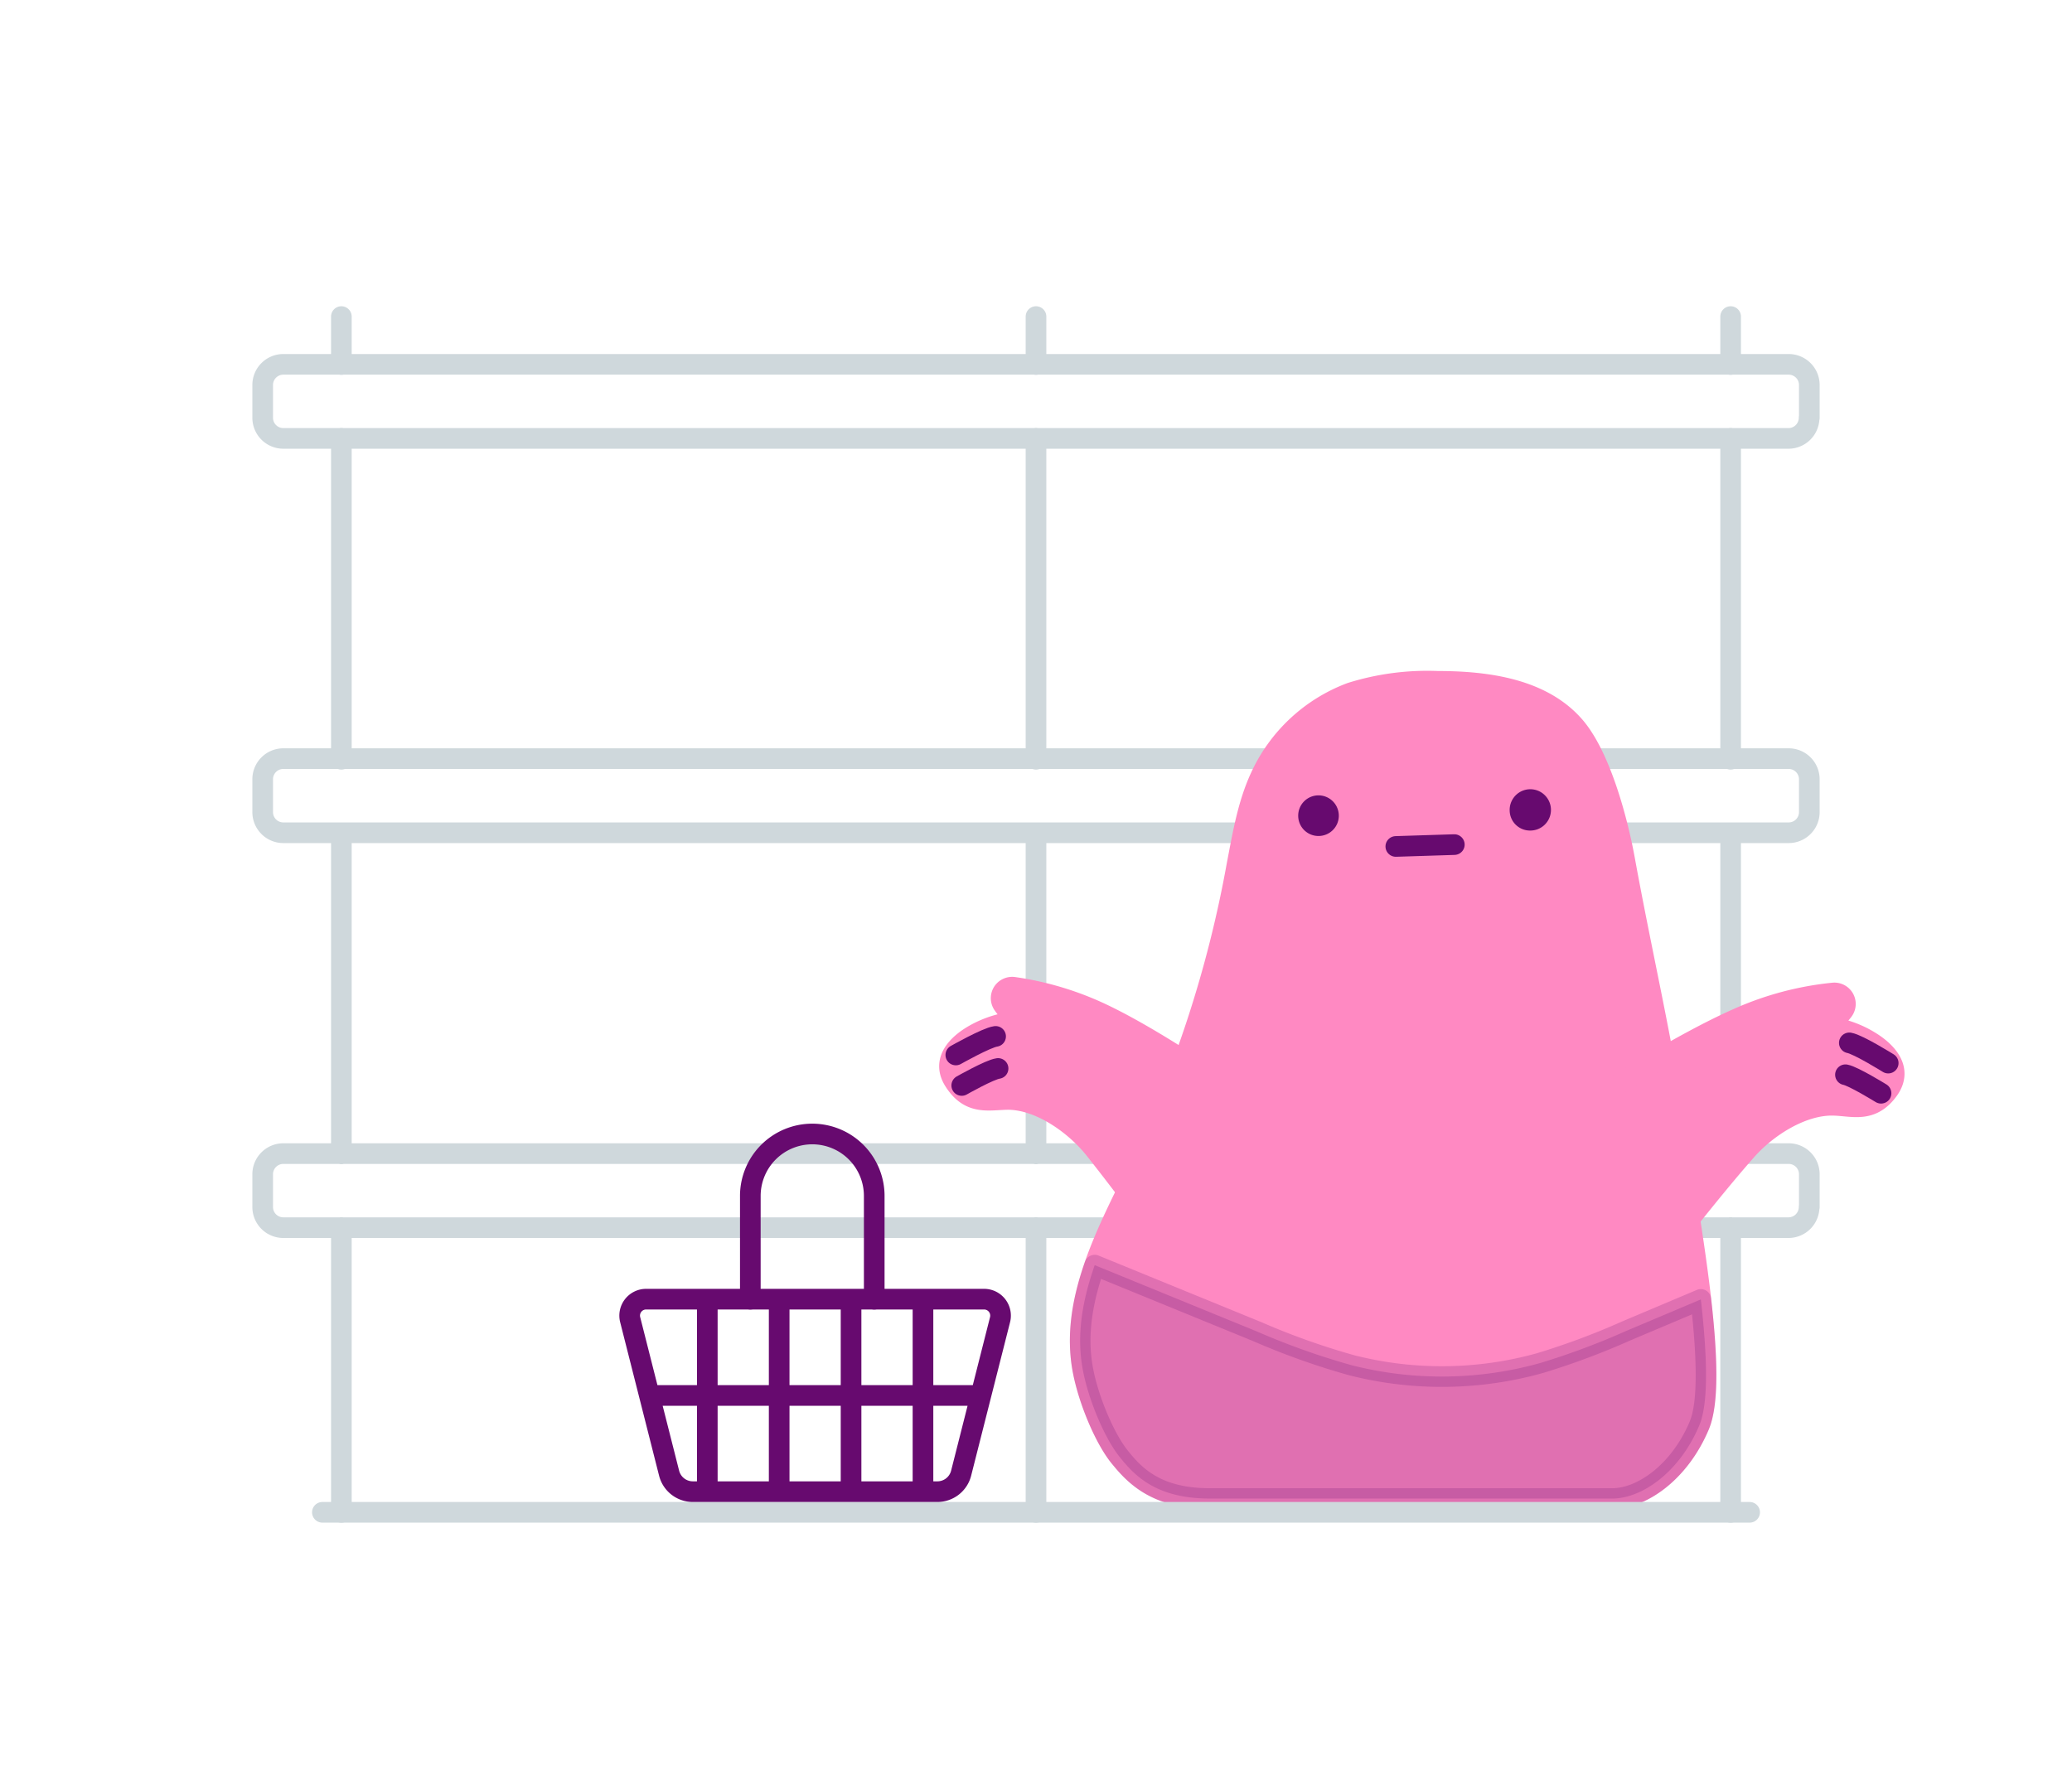 <svg width="301" height="260" fill="none" xmlns="http://www.w3.org/2000/svg"><path d="M259.84 121H41.16a2.999 2.999 0 0 1-3-3v-4.77a2.998 2.998 0 0 1 3-3h218.68c.796 0 1.559.316 2.121.879.563.562.879 1.325.879 2.121V118c0 .796-.316 1.559-.879 2.121a2.996 2.996 0 0 1-2.121.879v0Zm3 54.38v-4.76c0-.796-.316-1.559-.879-2.121a2.996 2.996 0 0 0-2.121-.879H41.16a2.999 2.999 0 0 0-3 3v4.76a2.998 2.998 0 0 0 3 3h218.68a3 3 0 0 0 2.97-2.99l.03-.01Zm0-114.69v-4.75a2.999 2.999 0 0 0-3-3H41.16a3 3 0 0 0-3 3v4.76a3 3 0 0 0 3 3h218.68a2.999 2.999 0 0 0 2.97-3l.03-.01ZM251.41 167.66v-46.65M150.5 121.01v46.65M251.41 110.32V63.67M150.5 63.67v46.65M150.5 46v6.97M251.41 52.97V46M251.41 219.74v-41.38M150.5 178.36v41.38M49.59 121.01v46.65M49.59 63.67v46.65M49.59 46v6.97M49.59 178.36v41.38" stroke="#CFD8DC" stroke-width="3" stroke-linecap="round" stroke-linejoin="round"/><path d="M164.902 170.69a170.091 170.091 0 0 0 14.81-45.1c.83-4.3 1.55-8.67 3.38-12.65a23.516 23.516 0 0 1 13.14-12.27 37.008 37.008 0 0 1 12.63-1.67c7.19 0 15.14 1.09 19.86 6.52 3.75 4.32 6.24 13.65 7.27 19.28 2.51 13.8 5.35 25.72 7.47 39.58s6.28 35.92 3.38 42.77c-2.9 6.85-8.39 10.59-12.61 10.59h-58.51c-7.82 0-10.94-3.45-13.08-6.06-2.14-2.61-4.51-8.21-5.34-12.66-1.8-9.79 3.2-19.38 7.6-28.33Z" fill="#FF89C2" stroke="#FF89C2" stroke-width="3" stroke-linecap="round" stroke-linejoin="round"/><path opacity=".2" d="m247.08 188.81-10.87 4.59a106.71 106.71 0 0 1-12.53 4.67 52.995 52.995 0 0 1-27.29.31 105.516 105.516 0 0 1-13.74-4.89l-23.62-9.66c-1.74 5-2.69 10-1.73 15.19.83 4.45 3.21 10 5.34 12.66s5.26 6.06 13.08 6.06h58.51c4.22 0 9.71-3.74 12.61-10.59 1.43-3.36 1.14-10.4.24-18.34Z" fill="#670A6F" stroke="#670A6F" stroke-width="3" stroke-linecap="round" stroke-linejoin="round"/><path fill-rule="evenodd" clip-rule="evenodd" d="M219.311 117.81a2.994 2.994 0 0 1 .442-1.7 2.993 2.993 0 0 1 4.629-.598 3.002 3.002 0 0 1 .711 3.284 2.993 2.993 0 0 1-2.782 1.884 2.949 2.949 0 0 1-3-2.87ZM188.591 118.6a2.947 2.947 0 0 1 4.988-2.211c.423.404.715.925.841 1.496a2.943 2.943 0 0 1-1.196 3.058 2.948 2.948 0 0 1-1.633.527 2.94 2.94 0 0 1-3-2.87Z" fill="#670A6F"/><path d="m202.77 122.99 8.5-.27" stroke="#670A6F" stroke-width="3" stroke-linecap="round" stroke-linejoin="round"/><path d="M148.392 148.34a7.466 7.466 0 0 1-2.66-2.38 1.594 1.594 0 0 1 .609-2.363c.28-.135.592-.186.901-.147a44.73 44.73 0 0 1 13.52 4.18c8.41 4.12 19.34 11.92 19.34 11.92s-8.55 24.09-13.73 17.06a351.62 351.62 0 0 0-7.28-9.55c-2.88-3.64-7.92-7.24-12.56-7.31-2.8 0-5.58.94-7.88-2.64-2-3.06.6-5.4 2.66-6.63a15.317 15.317 0 0 1 9.74-2" fill="#FF89C2"/><path d="M148.392 148.34a7.466 7.466 0 0 1-2.66-2.38 1.594 1.594 0 0 1 .609-2.363c.28-.135.592-.186.901-.147a44.73 44.73 0 0 1 13.52 4.18c8.41 4.12 19.34 11.92 19.34 11.92s-8.55 24.09-13.73 17.06a351.62 351.62 0 0 0-7.28-9.55c-2.88-3.64-7.92-7.24-12.56-7.31-2.8 0-5.58.94-7.88-2.64-2-3.06.6-5.4 2.66-6.63a15.317 15.317 0 0 1 9.74-2" stroke="#FF89C2" stroke-width="3" stroke-linecap="round" stroke-linejoin="round"/><path d="M138.852 153.29s4.46-2.52 5.78-2.7M139.711 157.72s4.07-2.31 5.28-2.47" stroke="#670A6F" stroke-width="3" stroke-linecap="round" stroke-linejoin="round"/><path d="M264.982 149.12a7.504 7.504 0 0 0 2.76-2.26 1.602 1.602 0 0 0-.503-2.396 1.605 1.605 0 0 0-.897-.184 44.866 44.866 0 0 0-13.68 3.61c-8.59 3.77-19.83 11.09-19.83 11.09s7.53 24.43 13 17.63c2.41-3 5-6.2 7.67-9.24 3-3.51 8.22-6.9 12.87-6.77 2.79.07 5.53 1.17 8-2.3 2.09-3-.37-5.42-2.37-6.74a15.299 15.299 0 0 0-9.65-2.45" fill="#FF89C2"/><path d="M264.982 149.12a7.504 7.504 0 0 0 2.76-2.26 1.602 1.602 0 0 0-.503-2.396 1.605 1.605 0 0 0-.897-.184 44.866 44.866 0 0 0-13.68 3.61c-8.59 3.77-19.83 11.09-19.83 11.09s7.53 24.43 13 17.63c2.41-3 5-6.2 7.67-9.24 3-3.51 8.22-6.9 12.87-6.77 2.79.07 5.53 1.17 8-2.3 2.09-3-.37-5.42-2.37-6.74a15.299 15.299 0 0 0-9.65-2.45" stroke="#FF89C2" stroke-width="3" stroke-linecap="round" stroke-linejoin="round"/><path d="M274.302 154.47s-4.34-2.71-5.65-2.94M273.26 158.85s-4-2.47-5.17-2.69" stroke="#670A6F" stroke-width="3" stroke-linecap="round" stroke-linejoin="round"/><path d="M254.172 219.74H46.832" stroke="#CFD8DC" stroke-width="3" stroke-linecap="round" stroke-linejoin="round"/><path d="M136.172 216.74h-35.52a3.557 3.557 0 0 1-3.45-2.68l-5.65-22.29a2.39 2.39 0 0 1 2.32-3h49.08c.366-.001.728.082 1.058.242a2.395 2.395 0 0 1 1.262 2.758l-5.65 22.29a3.558 3.558 0 0 1-3.45 2.68v0ZM94.344 202.76h48.14M102.75 188.79v27.95M134.082 188.79v27.95M123.633 188.79v27.95M113.191 188.79v27.95" stroke="#670A6F" stroke-width="3" stroke-linecap="round" stroke-linejoin="round"/><path d="M109 188.77v-15a9 9 0 0 1 9-9v0a9 9 0 0 1 9 9v15" stroke="#670A6F" stroke-width="3" stroke-linecap="round" stroke-linejoin="round"/></svg>